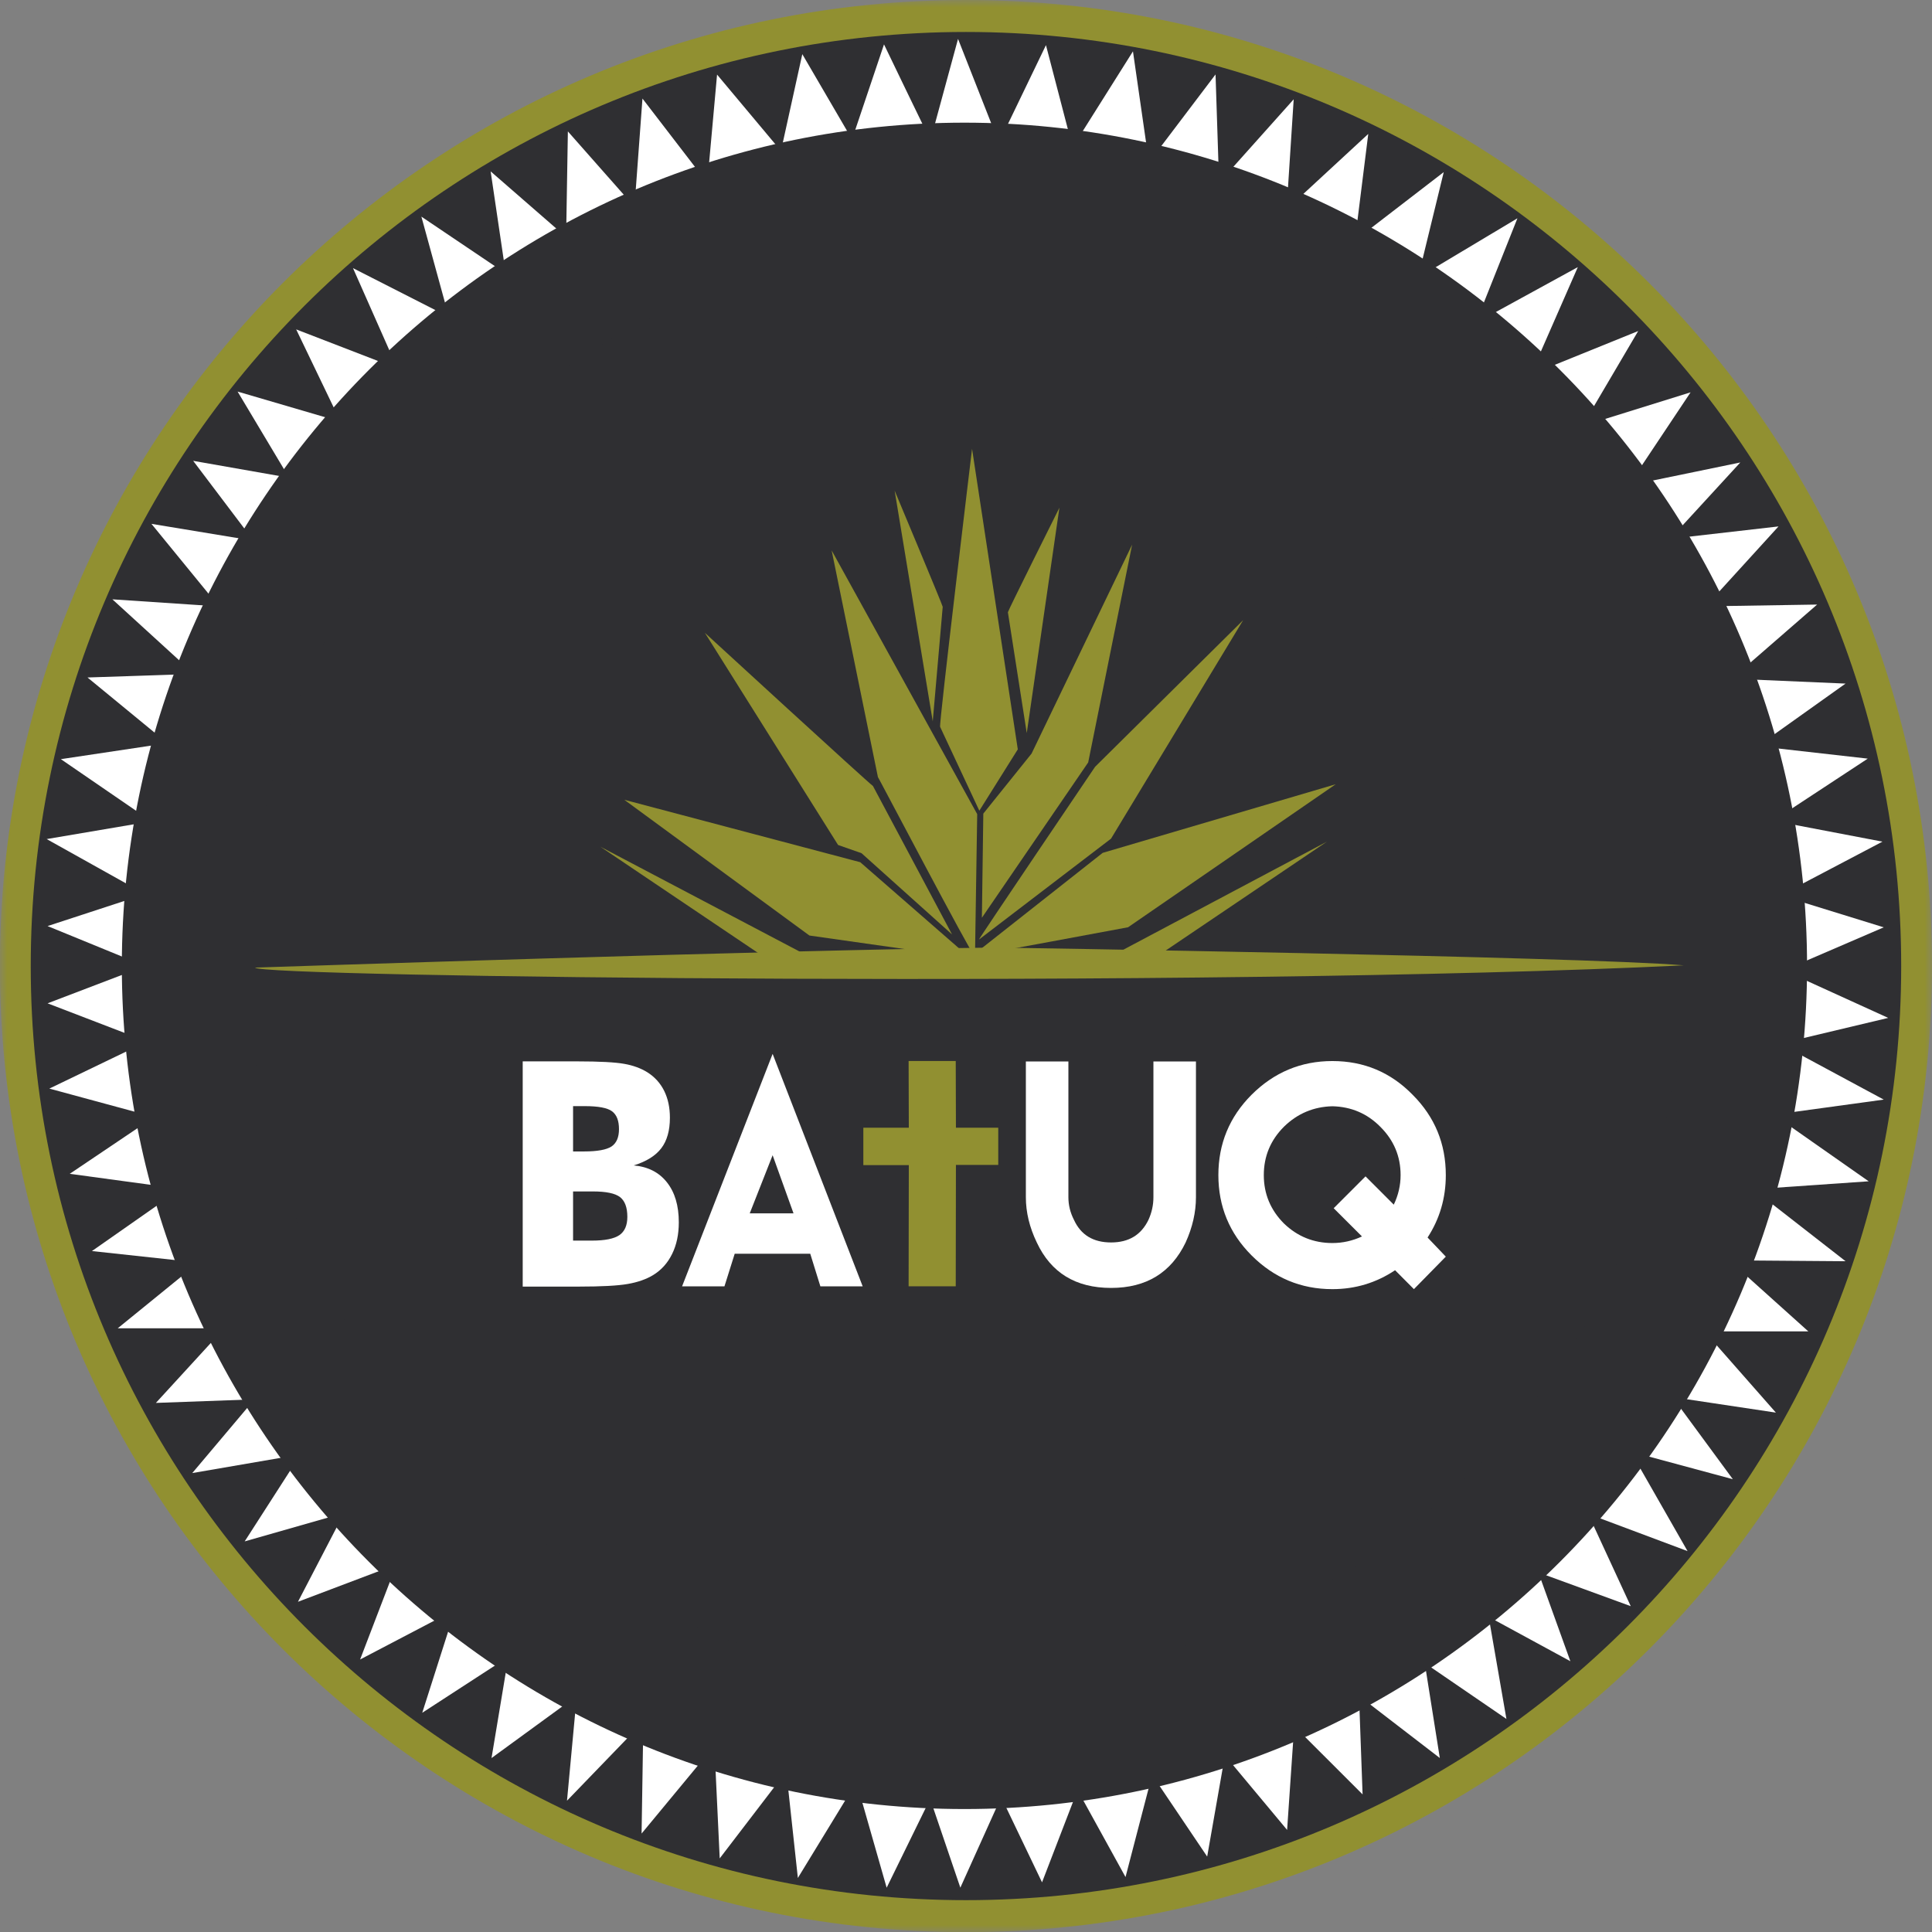<svg width="132" height="132" viewBox="0 0 132 132" fill="none" xmlns="http://www.w3.org/2000/svg">
<rect x="0" y="0" width="132" height="132" fill="#808080" stroke="none"/>
<mask id="mask0_10_1357" style="mask-type:luminance" maskUnits="userSpaceOnUse" x="0" y="0" width="133" height="133">
<path d="M0 1.52588e-05H132.001V132.009H0V1.52588e-05Z" fill="white"/>
</mask>
<g mask="url(#mask0_10_1357)">
<path fill-rule="evenodd" clip-rule="evenodd" d="M65.996 2.38419e-06C29.544 2.38419e-06 -0.008 29.55 -0.008 66.004C-0.008 102.458 29.544 132.009 65.996 132.009C102.451 132.009 132.001 102.458 132.001 66.004C132.001 29.55 102.451 2.38419e-06 65.996 2.38419e-06Z" fill="#919031"/>
<path fill-rule="evenodd" clip-rule="evenodd" d="M65.996 2.184C101.286 2.184 129.895 30.758 129.895 66.004C129.895 101.251 101.286 129.824 65.996 129.824C30.708 129.824 2.1 101.251 2.1 66.004C2.1 30.758 30.708 2.184 65.996 2.184Z" fill="#2F2F32"/>
<path fill-rule="evenodd" clip-rule="evenodd" d="M63.575 9.575L65.456 2.659L68.247 9.756L71.463 3.084L73.282 10.061L77.407 3.508L78.499 11.092L83.049 5.085L83.291 12.487L88.389 6.784L87.903 14.308L93.484 9.15L92.574 16.429L98.641 11.759L96.882 18.978L103.675 14.914L100.825 22.072L107.801 18.25L104.586 25.591L111.926 22.617L108.105 29.11L115.506 26.805L111.259 33.174L118.903 31.597L114.112 36.815L121.513 35.967L116.539 41.427L124.152 41.305L118.328 46.37L126.093 46.705L120.088 50.981L127.611 51.832L121.151 56.078L128.614 57.504L121.636 61.173L128.703 63.358L121.879 66.299L129.008 69.546L121.607 71.308L128.703 75.128L121.181 76.16L127.673 80.71L119.787 81.255L126.096 86.171L118.147 86.11L123.549 90.963H116.451L121.334 96.514L114.266 95.452L118.392 101.064L111.416 99.183L115.298 105.976L108.504 103.431L111.417 109.738L105.107 107.434L107.292 113.5L101.711 110.467L102.923 117.443L97.342 113.623L98.373 120.113L92.852 115.867L93.096 122.599L88.424 117.93L87.939 125.026L83.692 119.933L82.478 126.847L78.717 121.266L76.899 128.246L73.622 122.301L71.195 128.607L68.404 122.782L65.614 128.971L63.551 122.905L60.579 128.974L58.516 121.753L54.512 128.308L53.723 121.025L49.173 126.97L48.809 119.265L43.835 125.274L43.956 117.627L38.739 123.03L39.406 115.87L33.582 120.116L34.735 113.199L28.849 117.022L31.094 109.984L24.603 113.382L27.091 106.891L20.357 109.439L23.511 103.372L16.717 105.313L20.538 99.37L13.137 100.644L17.384 95.607L10.651 95.851L15.322 90.754H8.042L13.563 86.264L6.281 85.476L12.349 81.23L4.766 80.198L10.529 76.317L3.371 74.376L10.044 71.16L3.25 68.55L9.922 66.004L3.25 63.272L9.922 61.089L3.189 57.328L10.347 56.114L4.159 51.868L11.439 50.776L5.979 46.288L13.261 46.044L7.679 40.948L14.958 41.433L10.347 35.791L17.324 36.943L13.199 31.486L19.751 32.638L16.233 26.753L23.269 28.815L20.236 22.505L27.152 25.175L24.118 18.32L30.671 21.657L28.79 14.8L34.553 18.683L33.522 11.709L38.679 16.197L38.799 8.977L43.35 14.134L43.895 6.734L48.324 12.497L48.992 5.096L53.359 10.312L54.816 3.7L58.214 9.524L60.398 3.033C60.398 3.033 63.491 9.463 63.575 9.575Z" fill="white"/>
<path fill-rule="evenodd" clip-rule="evenodd" d="M65.894 12.973C95.152 12.973 118.871 36.709 118.871 65.99C118.871 95.268 95.152 119.007 65.894 119.007C36.637 119.007 12.917 95.268 12.917 65.99C12.917 36.709 36.637 12.973 65.894 12.973Z" fill="#919031"/>
<path d="M65.894 17.565C39.215 17.565 17.509 39.289 17.509 65.99C17.509 92.691 39.215 114.415 65.894 114.415C92.573 114.415 114.278 92.691 114.278 65.99C114.278 39.289 92.573 17.565 65.894 17.565ZM65.894 123.599C34.15 123.599 8.324 97.757 8.324 65.99C8.324 34.224 34.15 8.381 65.894 8.381C97.638 8.381 123.463 34.224 123.463 65.99C123.463 97.757 97.638 123.599 65.894 123.599Z" fill="#2F2F32"/>
<path fill-rule="evenodd" clip-rule="evenodd" d="M66.007 16.776C93.059 16.776 114.989 38.722 114.989 65.794C114.989 92.866 93.059 114.81 66.007 114.81C38.957 114.81 17.028 92.866 17.028 65.794C17.028 38.722 38.957 16.776 66.007 16.776Z" fill="#2F2F32"/>
<path fill-rule="evenodd" clip-rule="evenodd" d="M17.438 66.109C17.438 66.109 53.757 64.889 68.082 64.739C68.082 64.739 107.776 65.347 115.041 65.955C82.196 67.547 17.305 66.752 17.438 66.109Z" fill="#919031"/>
<path fill-rule="evenodd" clip-rule="evenodd" d="M42.656 54.644L58.775 58.909L66.313 65.481L55.303 63.918L42.656 54.644Z" fill="#919031"/>
<path fill-rule="evenodd" clip-rule="evenodd" d="M59.642 53.7L65.046 63.843L58.862 58.293L57.26 57.731L48.16 43.237C48.16 43.237 59.394 53.552 59.642 53.7Z" fill="#919031"/>
<path fill-rule="evenodd" clip-rule="evenodd" d="M66.614 65.369L66.765 55.623L56.821 37.606L59.982 53.093C59.969 53.018 66.419 65.319 66.614 65.369Z" fill="#919031"/>
<path fill-rule="evenodd" clip-rule="evenodd" d="M64.232 49.661L66.911 55.39L69.539 51.198L66.414 30.667C66.414 30.667 64.134 49.562 64.232 49.661Z" fill="#919031"/>
<path fill-rule="evenodd" clip-rule="evenodd" d="M67.183 55.588L67.085 62.705L74.349 52.091L77.35 37.213L70.48 51.487L67.183 55.588Z" fill="#919031"/>
<path fill-rule="evenodd" clip-rule="evenodd" d="M66.884 64.195L75.909 57.299L84.935 42.373L74.82 52.389C74.82 52.389 66.833 64.195 66.884 64.195Z" fill="#919031"/>
<path fill-rule="evenodd" clip-rule="evenodd" d="M66.41 65.31L75.34 58.269L91.259 53.582L77.074 63.353C77.074 63.353 66.313 65.361 66.41 65.31Z" fill="#919031"/>
<path fill-rule="evenodd" clip-rule="evenodd" d="M90.663 57.501L79.206 65.239L76.18 65.189L90.663 57.501Z" fill="#919031"/>
<path fill-rule="evenodd" clip-rule="evenodd" d="M41.018 57.849L52.351 65.484L55.624 65.535L41.018 57.849Z" fill="#919031"/>
<path fill-rule="evenodd" clip-rule="evenodd" d="M68.862 41.831L70.151 50.087L72.382 34.689C72.382 34.689 68.862 41.733 68.862 41.831Z" fill="#919031"/>
<path fill-rule="evenodd" clip-rule="evenodd" d="M64.409 41.46L63.728 49.283L61.125 33.523C61.125 33.523 64.409 41.359 64.409 41.46Z" fill="#919031"/>
<path d="M91.032 84.928C91.73 84.928 92.405 84.779 93.054 84.478L91.121 82.549L93.297 80.373L95.227 82.305C95.539 81.655 95.693 80.98 95.693 80.287C95.693 79 95.227 77.896 94.301 76.979C93.41 76.079 92.32 75.614 91.032 75.583C89.752 75.614 88.647 76.079 87.725 76.979C86.808 77.896 86.347 79 86.347 80.287C86.347 81.569 86.808 82.675 87.725 83.594C88.647 84.481 89.752 84.928 91.032 84.928ZM98.782 80.287C98.782 81.853 98.367 83.274 97.536 84.551L98.782 85.857L96.603 88.078L95.316 86.785C94.029 87.645 92.603 88.078 91.032 88.078C88.887 88.078 87.047 87.311 85.506 85.768C84.001 84.261 83.243 82.431 83.243 80.287C83.243 78.139 84.001 76.314 85.506 74.802C87.047 73.265 88.887 72.494 91.032 72.494C93.192 72.494 95.019 73.265 96.519 74.802C98.029 76.314 98.782 78.139 98.782 80.287Z" fill="white"/>
<path d="M54.216 82.9L52.788 78.928L51.224 82.9H54.216ZM58.942 87.889H56.051L55.359 85.66H50.197L49.496 87.889H46.601L52.788 72.004L58.942 87.889Z" fill="white"/>
<path d="M39.154 78.671H39.896C40.811 78.671 41.438 78.555 41.782 78.33C42.12 78.101 42.291 77.707 42.291 77.147C42.291 76.565 42.133 76.161 41.812 75.924C41.496 75.691 40.875 75.574 39.952 75.574H39.154V78.671ZM35.713 87.904V72.516H39.443C40.977 72.516 42.046 72.576 42.658 72.687C43.268 72.795 43.79 72.989 44.23 73.262C44.731 73.579 45.114 74 45.378 74.53C45.64 75.06 45.77 75.669 45.77 76.366C45.77 77.239 45.574 77.936 45.181 78.452C44.789 78.966 44.162 79.357 43.298 79.625C44.261 79.709 45.02 80.091 45.562 80.774C46.107 81.458 46.378 82.369 46.378 83.512C46.378 84.333 46.228 85.053 45.92 85.676C45.614 86.3 45.175 86.785 44.609 87.126C44.145 87.405 43.572 87.606 42.894 87.724C42.212 87.844 41.1 87.904 39.553 87.904H35.713ZM39.154 84.762H40.453C41.332 84.762 41.953 84.635 42.317 84.389C42.68 84.137 42.862 83.723 42.862 83.141C42.862 82.494 42.693 82.047 42.361 81.788C42.028 81.532 41.409 81.403 40.511 81.403H39.154V84.762Z" fill="white"/>
<path d="M62.079 87.883L62.093 79.604H58.986V77.049H62.093L62.079 72.49H65.299L65.312 77.049H68.204V79.59H65.312L65.299 87.883H62.079Z" fill="#919031"/>
<path d="M81.711 72.522V81.797C81.711 82.827 81.474 83.857 81.007 84.888C80.009 86.959 78.314 87.995 75.913 87.995C73.494 87.995 71.804 86.959 70.836 84.888C70.339 83.857 70.09 82.827 70.09 81.797V72.522H72.996V81.797C72.996 82.33 73.119 82.843 73.377 83.345C73.847 84.375 74.692 84.888 75.913 84.888C77.121 84.888 77.968 84.375 78.466 83.345C78.694 82.843 78.805 82.33 78.805 81.797V72.522H81.711Z" fill="white"/>
</g>
</svg>
